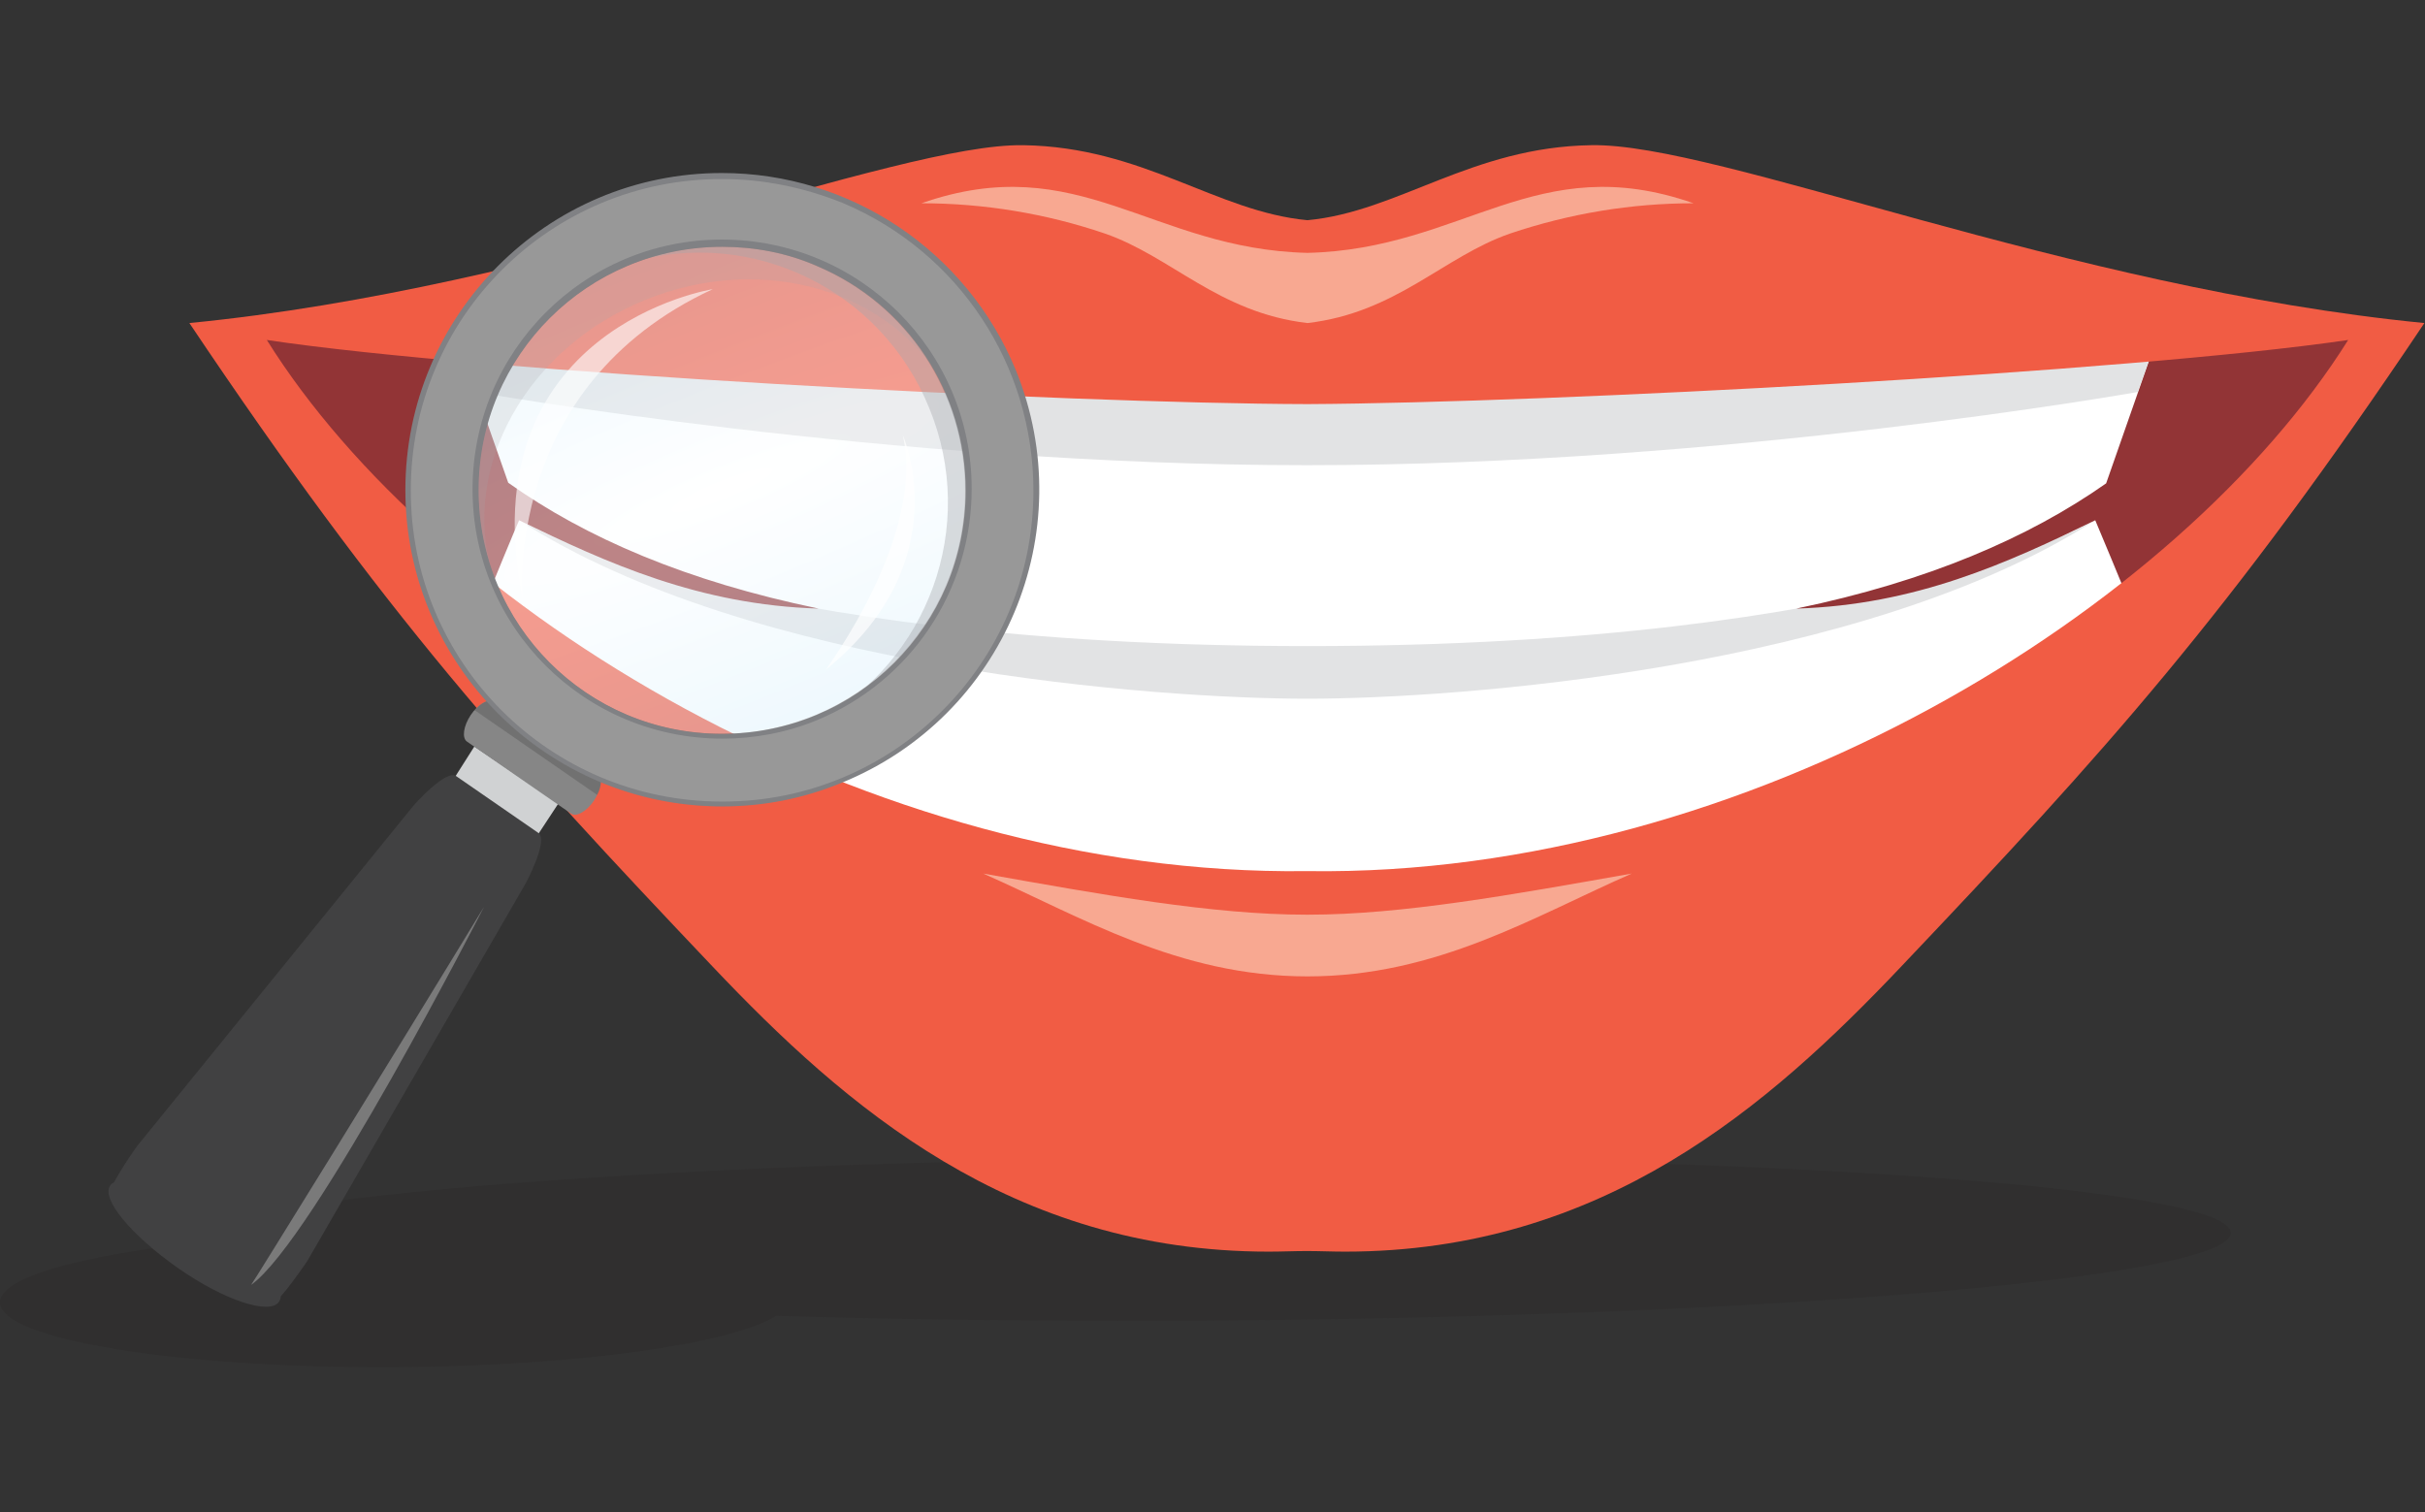 <?xml version="1.0" encoding="utf-8"?>
<!-- Generator: Adobe Illustrator 25.4.1, SVG Export Plug-In . SVG Version: 6.00 Build 0)  -->
<svg version="1.1" id="Layer_1" xmlns="http://www.w3.org/2000/svg" xmlns:xlink="http://www.w3.org/1999/xlink" x="0px" y="0px"
	 viewBox="0 0 400.8 250" style="enable-background:new 0 0 400.8 250;" xml:space="preserve">
<rect x="0" y="0" width="400.8" height="250" fill="#333333" stroke="none"/>
<style type="text/css">
	.st0{opacity:0.2;fill:#231F20;enable-background:new    ;}
	.st1{fill:#FFFFFF;}
	.st2{fill:#E2E3E4;}
	.st3{fill:#923436;}
	.st4{fill:#F15C44;}
	.st5{fill:#F8A891;}
	.st6{fill:#D0D2D3;}
	.st7{fill:#868686;}
	.st8{fill:#414142;}
	.st9{opacity:0.3;fill:#FFFFFF;enable-background:new    ;}
	.st10{opacity:0.3;fill:#414142;enable-background:new    ;}
	.st11{opacity:0.4;}
	.st12{fill:url(#SVGID_1_);}
	.st13{fill:#929497;}
	.st14{opacity:0.7;fill:#FFFFFF;enable-background:new    ;}
	.st15{opacity:0.4;fill:#A6A8AC;enable-background:new    ;}
	.st16{opacity:0.2;fill:#A6A8AC;enable-background:new    ;}
	.st17{opacity:0.6;fill:#FFFFFF;enable-background:new    ;}
	.st18{opacity:0.2;fill:#7B7C7C;enable-background:new    ;}
	.st19{fill:#989898;}
	.st20{fill:#808184;}
</style>
<path class="st0" d="M199,191.4c-93.5,0.6-169.3,7-169.6,14.4C11.7,208,0,211.4,0,215.3c0,6.1,29.3,10.9,65.4,10.7
	c30-0.2,55.3-3.8,62.9-8.5c21.6,0.7,45.5,0.9,70.8,0.8c93.7-0.6,169.6-7.1,169.6-14.5S292.7,190.9,199,191.4z"/>
<path class="st1" d="M357.3,53.6l-141.2-1.9L74.8,53.6L63.6,91.6L204,173.8c8,1.3,16.2,1.3,24.2,0l140.3-82.2L357.3,53.6z"/>
<path class="st2" d="M216.1,106.8C120.9,106.8,85.8,86,85.8,86c38.3,24.7,105.6,29.5,130.3,29.5S308,110.6,346.3,86
	C346.3,86,311.2,106.8,216.1,106.8z"/>
<path class="st3" d="M74.8,53.6"/>
<path class="st3" d="M135.3,100.6C113.5,96.1,96.8,88.9,84,79.8l-9.2-26.2c-0.7,0-40.8,0.5-40.8,0.5C46.7,73,61.5,93.5,78.2,104.4
	c3.9-9.6,6.8-16.6,7.6-18.4C100.4,93.1,115.6,100,135.3,100.6z"/>
<path class="st3" d="M357.3,92.6"/>
<path class="st3" d="M357.3,53.6l-9.2,26.3c-12.8,9-29.5,16.2-51.2,20.7c19.7-0.6,34.8-7.5,49.4-14.6c0.8,1.9,3.7,8.8,7.6,18.4
	c16.6-10.9,31.4-31.4,44.1-50.2C398.1,54.2,358,53.7,357.3,53.6z"/>
<path class="st2" d="M76,57l2.7,7.8c0,0,68,12.1,137.3,12.1s137.3-12.1,137.3-12.1l2.8-7.8H76z"/>
<path class="st4" d="M263,24c-19.8,0.3-31.9,11-46.9,12.4C201,35,189,24.3,169.1,24c-21-0.3-78.5,23.6-137.8,29.4
	c32.3,48.2,52.8,70.9,86.5,106.4c21.8,23,49.3,47.1,91.9,47.1c2.1,0,4.2-0.1,6.3-0.1s4.2,0.1,6.3,0.1c42.6,0,70.1-24.1,91.9-47.1
	c33.7-35.5,54.2-58.2,86.5-106.4C341.5,47.6,284,23.6,263,24z M216.2,144h-0.3c-72.7,0.9-144-43.3-171.8-87.8
	c36,5.4,131.6,10.5,172,10.6c40.4-0.2,136-5.3,172-10.6C360.2,100.7,288.9,145,216.2,144z"/>
<path class="st5" d="M216.2,151.2h-0.3c-15.6,0-33.7-3.3-53.4-6.8c16.1,7.1,32.2,17,53.6,17s37.4-9.9,53.6-17
	C249.9,147.9,231.8,151.2,216.2,151.2z"/>
<path class="st5" d="M216.1,41.8c-25.8-0.6-37.8-17.3-63.8-8.2c10.3,0,20.6,1.7,30.3,5c11,3.8,18.8,13.1,33.5,14.8
	c14.7-1.7,22.5-11,33.5-14.8c9.8-3.3,20-5,30.3-5C253.9,24.5,241.9,41.2,216.1,41.8z"/>
<polygon class="st6" points="87.5,140.1 73.7,130.8 78.4,123.4 92.3,132.8 "/>
<path class="st7" d="M98.2,132.3c-1.2,1.8-2.9,2.8-3.8,2.2l-17.2-11.9c-0.9-0.6-0.6-2.6,0.6-4.4l0,0c1.2-1.8,2.9-2.8,3.8-2.2
	l17.2,11.9C99.7,128.5,99.4,130.4,98.2,132.3z"/>
<path class="st8" d="M89,137.7l-6.8-4.7l-6.8-4.7c-1.7-1.2-7,4.8-7,4.8l-45.7,56.3l-0.5,0.7c-1.2,1.7-2.4,3.6-3.4,5.4
	c-0.3,0.1-0.5,0.3-0.6,0.5c-1.5,2.2,3.5,8.2,11.2,13.6s15.2,7.8,16.7,5.6c0.2-0.3,0.3-0.6,0.3-0.9c1.4-1.6,2.6-3.3,3.8-5
	c0.2-0.2,0.3-0.5,0.5-0.7L86.9,146C86.9,146,90.7,138.9,89,137.7z"/>
<path class="st9" d="M80,149.9c0,0-28.2,55.2-38.5,62.5C41.6,212.4,65,174.6,80,149.9z"/>
<path class="st10" d="M78.6,117.5l20.1,13.9c0.8-1.5,0.8-3,0.1-3.5L81.6,116c-0.7-0.5-2.1,0.1-3.2,1.5L78.6,117.5z"/>
<g class="st11">
	
		<radialGradient id="SVGID_1_" cx="211.932" cy="347.81" r="40.669" gradientTransform="matrix(0.377 0.926 5.557 -2.262 -1893.388 671.538)" gradientUnits="userSpaceOnUse">
		<stop  offset="0" style="stop-color:#FFFFFF"/>
		<stop  offset="1" style="stop-color:#D6EFFC"/>
	</radialGradient>
	<path class="st12" d="M104,43.3c20.8-8.5,44.5,1.5,53,22.3s-1.5,44.5-22.3,53s-44.5-1.5-53-22.3c0,0,0,0,0,0
		C73.2,75.5,83.2,51.7,104,43.3z"/>
	<path class="st13" d="M119.3,122.1c-22.7,0-41.2-18.5-41.1-41.2c0-16.7,10.1-31.8,25.6-38.1l0.2,0.5l-0.2-0.5
		c21.1-8.5,45.1,1.6,53.6,22.7s-1.6,45.1-22.7,53.6C129.9,121.1,124.6,122.1,119.3,122.1z M119.3,40.8c-22.2,0-40.3,17.9-40.3,40.2
		c0,22.2,17.9,40.3,40.2,40.3c22.2,0,40.3-17.9,40.3-40.2c0-16.2-9.6-30.8-24.5-37.1C130.1,41.8,124.7,40.8,119.3,40.8L119.3,40.8z"
		/>
</g>
<path class="st14" d="M149.2,71.9c0,0,9.4,20.9-12.7,38.8C136.5,110.6,153.1,88.4,149.2,71.9z"/>
<path class="st15" d="M153.6,67.5c8,19.5-0.1,41.8-18.6,51.8c1.2-0.4,2.5-0.8,3.7-1.3c21-8.6,31.1-32.5,22.6-53.6
	c-8.6-21-32.5-31.1-53.6-22.6c-1.2,0.5-2.4,1-3.5,1.6C124.3,37.5,145.7,47.9,153.6,67.5z"/>
<path class="st16" d="M106.6,49.6c19.6-8,41-1.5,49.7,14.5c-0.3-1.1-0.7-2.1-1.1-3.2c-7.4-18.2-30.3-26.1-51.1-17.6
	s-31.7,30-24.3,48.2c0.4,1.1,0.9,2.1,1.5,3.1C76.2,77.2,87,57.6,106.6,49.6z"/>
<path class="st17" d="M117.8,47.8c0,0-40.5,6.4-31.4,51.4C86.4,99.3,82.8,64,117.8,47.8z"/>
<path class="st18" d="M81.8,96.7c-10-24.5,0.1-52.6,23.4-65.2c-1.8,0.5-3.5,1.1-5.3,1.8c-26.6,10.6-39.5,40.8-28.9,67.4
	s40.8,39.5,67.4,28.9c1.9-0.8,3.8-1.7,5.6-2.7C118.7,134.2,91.8,121.2,81.8,96.7z"/>
<path class="st19" d="M167.4,61.4c-10.8-26.5-41-39.3-67.6-28.5s-39.3,41-28.5,67.6s41,39.3,67.6,28.5c0,0,0,0,0,0
	C165.4,118.2,178.2,87.9,167.4,61.4z M134.7,118.6c-20.8,8.5-44.5-1.5-53-22.3s1.5-44.5,22.3-53s44.5,1.5,53,22.3c0,0,0,0,0,0
	C165.5,86.4,155.5,110.1,134.7,118.6z"/>
<path class="st20" d="M119.4,133.3C90.5,133.3,67,109.9,67,81s23.4-52.4,52.3-52.4c21.3,0,40.5,12.9,48.6,32.6l0,0
	c10.9,26.8-2,57.3-28.8,68.2C132.8,132,126.2,133.3,119.4,133.3z M119.4,29.6c-28.4-0.1-51.5,22.9-51.5,51.4
	c-0.1,28.4,22.9,51.5,51.4,51.5c28.4,0.1,51.5-22.9,51.5-51.4c0-20.7-12.3-39.4-31.4-47.5C133,31,126.2,29.6,119.4,29.6z
	 M119.4,122.1c-22.8,0-41.3-18.4-41.3-41.2c0-22.8,18.4-41.3,41.2-41.3c22.8,0,41.3,18.4,41.3,41.2c0,16.8-10.1,31.9-25.7,38.3
	C130,121.1,124.7,122.1,119.4,122.1L119.4,122.1z M119.4,40.8c-22.2,0-40.3,17.9-40.3,40.2s17.9,40.3,40.2,40.3s40.3-17.9,40.3-40.2
	c0-16.2-9.6-30.8-24.5-37.1C130.1,41.8,124.7,40.8,119.4,40.8z"/>
</svg>
